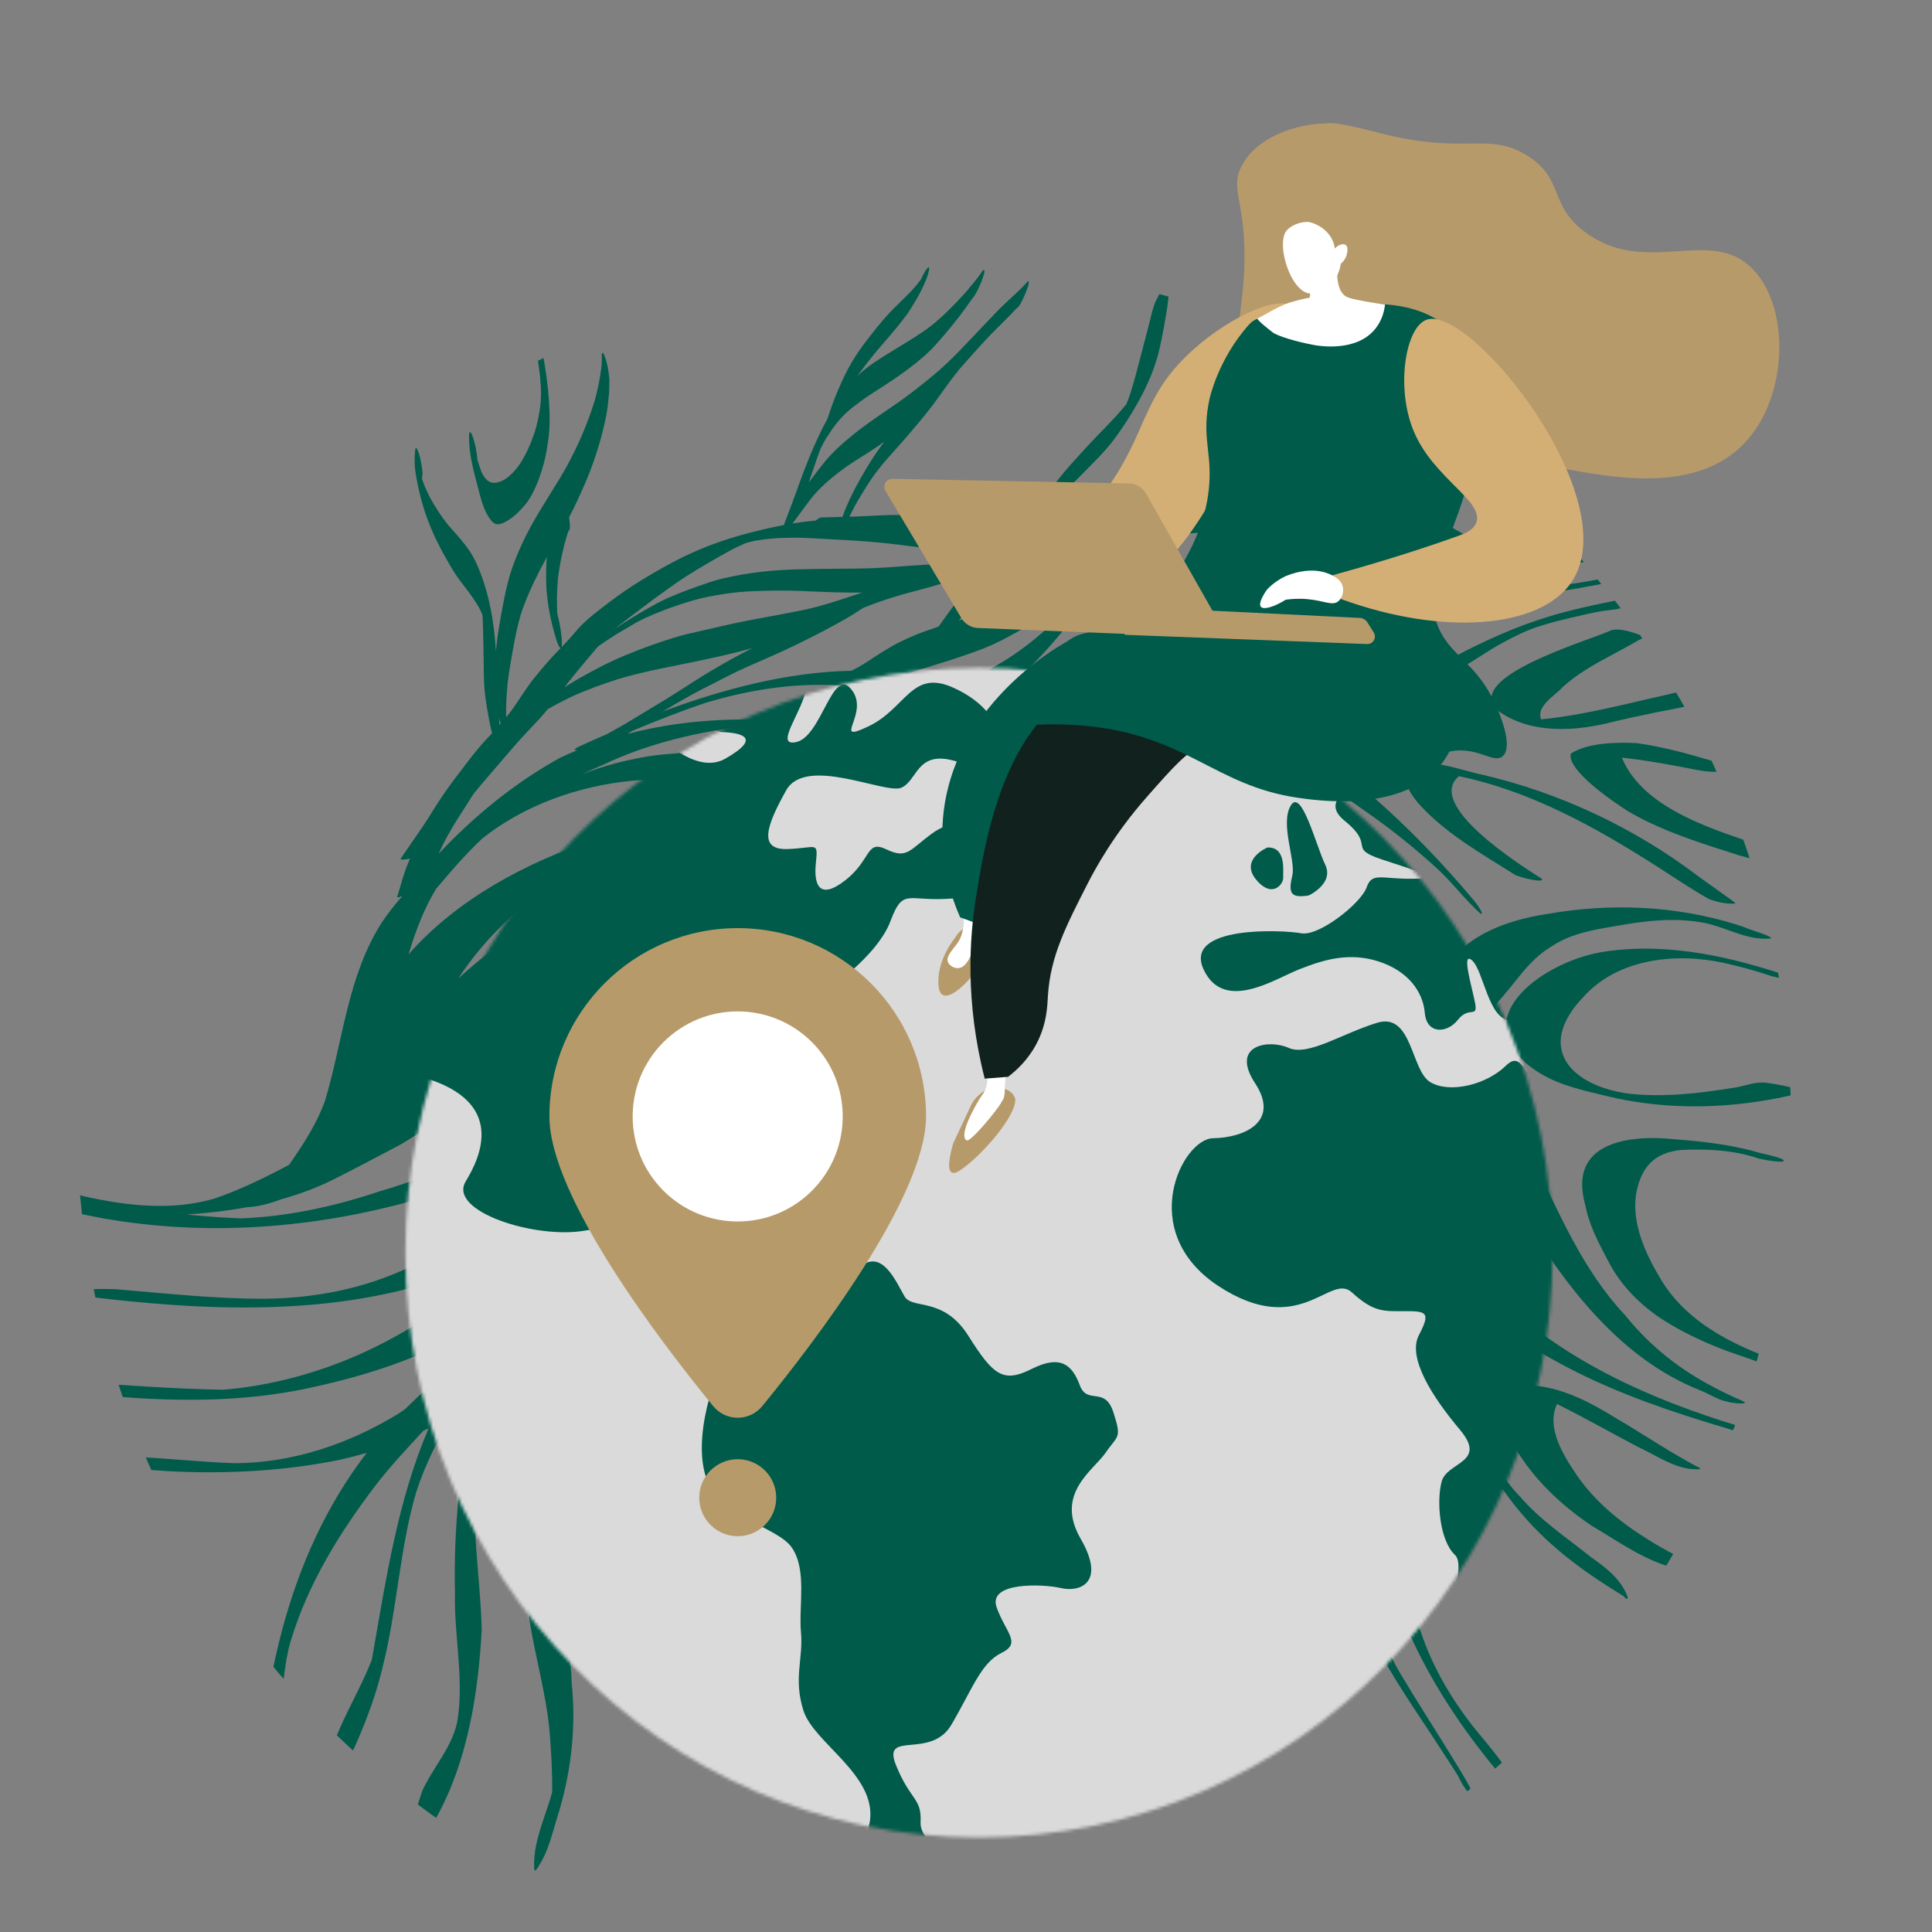 <?xml version="1.0" encoding="UTF-8"?>
<svg xmlns="http://www.w3.org/2000/svg" width="600" height="600" viewBox="0 0 600 600" fill="none">
  <rect x="0" y="0" width="600" height="600" fill="#808080" stroke="none"/>
  <mask id="mask0_807_369" style="mask-type:alpha" maskUnits="userSpaceOnUse" x="0" y="0" width="600" height="600">
    <rect width="600" height="600" fill="#D9D9D9"></rect>
  </mask>
  <g mask="url(#mask0_807_369)">
    <path d="M556.081 340.186C552.948 340.896 549.786 341.501 546.647 341.986C531.038 344.418 514.903 344.174 499.534 340.525C492.167 338.724 484.511 337.202 478.009 333.154C453.317 317.524 478.214 299.103 497.035 295.741C511.995 293.209 527.289 295.186 541.959 299.059C545.409 299.983 548.821 300.973 552.177 302.065C552.272 302.603 552.367 303.141 552.461 303.679C551.081 303.389 549.872 303.107 549.604 302.956C547.08 302.112 544.671 301.376 542.258 300.726C539.997 300.118 537.699 299.577 535.316 299.032C520.427 295.784 502.486 297.656 491.794 309.55C476.629 325.325 487.726 337.288 506.133 339.69C516.804 340.789 527.673 339.574 538.118 337.858C540.905 337.527 543.61 336.401 546.408 336.209C547.185 336.16 547.924 336.179 548.693 336.302C549.719 336.437 553.276 336.936 555.961 337.65C556.058 338.498 556.07 339.342 556.081 340.186Z" fill="#005B4A"></path>
    <path d="M545.542 422.791C543.528 422.057 541.549 421.342 539.531 420.694C538.532 420.354 537.552 419.979 536.552 419.639C529.432 417.006 522.478 413.763 516.066 409.633C509.059 404.992 503.085 398.904 499.299 391.355C496.458 385.969 493.551 380.545 492.395 374.517C486.606 354.514 506.05 352.164 520.994 353.9C528.867 354.486 536.586 355.425 544.255 357.396C545 357.638 545.765 357.847 546.496 358.037C548.828 358.597 551.215 359.056 553.411 359.937C556.018 361.577 548.741 360.4 546.41 359.84C546.051 359.771 545.831 359.692 545.764 359.654C538.106 357.116 529.895 356.738 521.906 357.145C513.41 358.061 509.55 362.814 508.076 370.936C506.772 380.167 511.015 389.338 515.637 397.048C520.777 405.798 528.629 411.839 537.429 416.428C540.268 417.89 543.216 419.237 546.172 420.412C545.997 421.195 545.769 421.993 545.542 422.791Z" fill="#005B4A"></path>
    <path d="M538.862 442.538C535.842 441.635 532.825 440.647 529.794 439.605C503.44 430.625 478.057 417.56 459.385 396.627C450.017 385.591 417.642 343.516 439.832 334.155C455.7 343.904 463.468 362.109 472.765 377.513C486.409 399.547 503.02 421.793 527.831 431.714C529.252 432.247 530.611 432.967 531.99 433.653C533.436 434.377 534.919 435.033 536.523 435.317C537.165 435.589 540.038 435.969 541.301 435.84C541.906 435.783 542.139 435.605 541.502 435.247C541.267 435.116 540.98 434.998 540.525 434.787C537.86 433.643 535.319 432.437 532.834 431.129C521.899 425.473 512.752 418.441 504.611 408.359C491.265 394.119 483.803 375.997 475.564 358.63C464.941 336.793 450.088 329.555 426.326 328.995C417.446 328.945 413.524 334.987 413.591 343.269C414.169 357.788 432.606 380.001 442.176 391.151C453.46 403.88 467.429 414.105 482.308 422.24C497.025 430.505 512.94 436.401 529.054 441.394C530.258 441.762 531.496 442.149 532.701 442.517C534.502 442.999 536.314 443.62 538.164 444.174C538.447 443.671 538.662 443.131 538.862 442.538ZM533.119 434.155C533.086 434.136 533.086 434.136 533.052 434.117C533.019 434.098 533.019 434.098 532.985 434.08C532.97 434.027 532.956 433.975 532.922 433.956C533.023 434.013 533.071 434.084 533.119 434.155Z" fill="#005B4A"></path>
    <path d="M519.624 482.607C518.894 483.829 518.217 485.035 517.453 486.238C514.47 485.268 511.522 483.921 508.669 482.407C503.651 479.721 498.814 476.476 494.11 473.702C482.089 465.584 471.461 454.59 466.302 440.848C465.073 437.777 464.812 434.236 466.875 431.427C469.13 428.902 473.102 430.075 476.037 430.268C485.399 431.029 493.692 435.421 501.568 440.241C509.036 444.611 516.307 449.488 523.85 453.724C524.923 454.327 525.962 454.91 527.054 455.479C527.498 455.552 528.772 456.268 527.341 456.302C525.806 456.366 524.302 456.138 522.855 455.811C517.886 454.607 513.404 451.517 508.772 449.401C500.359 444.985 492.083 440.249 483.558 436.034C480.033 443.489 485.674 452.212 489.821 458.332C495.443 466.382 503.044 472.635 511.367 477.838C514.089 479.587 516.838 481.131 519.624 482.607Z" fill="#005B4A"></path>
    <path d="M471.255 464.001C471.172 463.909 471.088 463.817 471.005 463.725C471.172 463.909 471.304 464.073 471.471 464.257C471.471 464.257 471.471 464.257 471.505 464.276C471.422 464.185 471.339 464.093 471.255 464.001Z" fill="#005B4A"></path>
    <path d="M504.21 495.686C503.19 495.068 502.203 494.47 501.235 493.838C473.99 476.863 462.725 460.882 450.096 430.601C441.922 429.846 439.044 442.822 437.288 448.934C432.569 468.723 435.311 490.145 442.03 509.04C446.155 520.305 452.632 530.6 460.389 539.717C460.437 539.788 460.504 539.826 460.552 539.897C462.517 542.367 464.586 544.807 466.441 547.392C465.74 548.012 465.039 548.633 464.338 549.253C462.303 546.831 460.357 544.328 458.43 541.791C440.347 517.926 427.235 489.842 425.862 459.622C425.154 449.261 426.59 438.694 429.935 428.89C431.237 425.786 432.458 422.592 434.296 419.789C437.533 415.831 442.211 414.49 445.603 419.129C458.025 432.188 459.347 451.27 471.515 464.231C471.563 464.303 471.63 464.34 471.679 464.412C471.712 464.43 471.727 464.483 471.76 464.501L471.794 464.52C471.794 464.52 471.794 464.52 471.827 464.539C471.861 464.558 471.827 464.539 471.861 464.558L471.895 464.577C471.928 464.596 471.909 464.629 471.909 464.629C471.943 464.648 471.991 464.719 472.024 464.738C471.991 464.719 471.991 464.719 471.976 464.667C478.265 472.078 486.475 477.482 494.018 483.525C497.264 485.833 500.591 488.231 502.986 491.427C503.891 492.641 504.688 493.97 505.272 495.444C505.859 496.832 505.149 496.918 504.21 495.686Z" fill="#005B4A"></path>
    <path d="M454.822 552.064C453.865 550.469 452.928 548.841 451.919 547.26C446.303 538.023 440.402 528.978 434.857 519.692C427.653 507.314 423.185 493.519 420.78 479.428C413.869 441.557 424.316 401.047 408.6 364.8C403.496 353.866 394.687 337.986 383.226 329.654C383.846 329.65 384.466 329.645 385.105 329.607C400.496 327.406 413.152 317.276 427.549 312.135C433.302 310.605 439.39 309.659 445.37 310.24C451.004 311.2 459.162 314.106 464.5 311.902C470.24 306 474.379 298.316 481.676 294.038C487.549 290.018 494.703 288.745 501.59 287.631C510.776 285.957 520.143 284.825 529.404 286.631C532.967 287.353 536.493 288.849 540.035 290C543.272 291.069 546.525 291.793 549.932 291.458C550.876 290.798 542.771 288.583 541.684 287.928C540.904 287.667 540.159 287.425 539.379 287.163C520.369 281.204 500.009 280.395 480.478 283.843C467.078 285.796 448.396 292.366 447.523 308.055C433.357 305.169 418.112 304.675 404.425 309.73C402.114 308.035 399.585 306.571 396.874 305.665C385.478 302.087 373.14 304.504 362.052 308.152C359.55 308.996 357.14 310.067 354.697 311.12C350.418 310.965 346.122 310.448 341.966 309.525C341.572 309.128 340.914 308.494 340.751 309.019C340.781 309.124 340.795 309.176 340.825 309.281C339.922 309.083 339.004 308.832 338.087 308.581C334.66 307.538 331.251 306.462 327.809 305.366C326.519 304.994 325.233 304.537 323.965 304.045C335.584 303.693 347.257 302.225 358.285 298.763C359.63 299.43 360.96 300.045 362.291 300.66C366.072 302.563 369.952 304.213 374.232 303.266C374.704 303.134 379.422 302.742 378.051 301.884C373.072 299.837 369.254 295.092 364.46 292.4C358.274 287.868 351.238 284.534 343.702 283.035C339.72 282.43 335.741 282.135 331.734 282.045C324.382 280.297 316.93 278.096 309.653 276.214C301.766 273.768 293.735 271.815 285.608 270.425C284.022 267.595 261.557 260.798 259.293 260.276C235.115 254.722 208.839 252.75 184.964 260.636C163.339 267.889 141.984 279.218 126.873 296.389C129.023 289.264 131.593 282.331 135.46 275.995C140.04 270.587 144.673 265.165 149.862 260.321C162.941 249.988 179.664 244.081 196.076 242.497C214.808 240.629 233.158 245.644 251.438 248.9C271.35 252.94 293.363 249.784 310.112 237.941C310.254 237.844 310.382 237.696 310.472 237.614C315.852 237.77 321.216 237.564 326.589 236.79C327.704 235.432 320.165 236.136 318.351 235.911C306.629 235.191 295.054 233.188 283.621 230.382C254.858 223.179 223.648 220.332 194.864 227.93C195.396 227.611 195.894 227.274 196.425 226.955C203.979 223.791 211.629 220.769 219.378 218.199C231.987 214.435 245.332 212.187 258.575 212.79C262.406 212.958 266.224 213.383 269.997 214.046C270.56 214.142 271.071 214.253 271.635 214.349C279.155 216.192 286.18 219.387 293.148 222.683C293.129 222.717 293.129 222.717 293.11 222.75C293.087 222.87 292.826 223.649 293.095 223.799C293.162 223.837 293.214 223.822 293.319 223.793C293.652 223.671 294.037 223.535 294.37 223.413C294.422 223.399 294.493 223.35 294.545 223.336C298.384 225.139 302.203 226.975 306.102 228.591C310.001 230.208 313.96 231.638 318.093 232.68C333.159 237.262 349.22 236.538 364.706 234.875C372.856 233.633 381.319 233.404 389.217 230.962C401.991 237.033 414.082 244.793 425.465 252.949C432.709 258.031 439.618 263.63 446.149 269.59C451.032 274.008 454.955 279.429 459.824 283.794C461.085 284.062 458.632 280.656 457.424 279.273C447.882 267.918 437.6 257.251 426.434 247.453C413.605 236.061 400.084 225.117 384.703 217.405C382.199 216.132 379.714 214.824 377.211 213.55C378.71 213.864 380.21 214.177 381.71 214.49C385.684 215.267 389.672 216.096 393.627 216.906C397.581 217.716 401.507 218.422 405.493 218.941C407.392 219.17 409.277 219.347 411.185 219.404C413.403 219.46 415.611 219.377 417.822 219.208C420.034 219.039 422.291 218.631 424.481 218.186C427.262 217.632 429.965 216.902 432.654 216.119C433.334 215.928 433.962 215.752 434.576 215.523C434.68 215.494 434.785 215.464 434.89 215.435C435.047 215.391 435.204 215.347 435.38 215.269L435.484 215.24C435.537 215.225 435.589 215.21 435.608 215.177C438.828 214.076 442 212.903 445.128 211.574C449.558 209.653 453.843 207.519 457.944 204.928C460.393 203.394 462.846 201.774 465.377 200.33C466.844 199.523 468.312 198.716 469.794 197.961C470.711 197.506 471.628 197.051 472.578 196.615C473.054 196.397 473.529 196.179 473.985 195.994C474.161 195.917 474.337 195.839 474.513 195.762C474.898 195.625 475.25 195.47 475.635 195.334C476.073 195.183 476.51 195.032 476.967 194.847C477.614 194.637 478.313 194.413 478.96 194.203C479.797 193.968 480.654 193.7 481.491 193.465C481.596 193.435 481.701 193.406 481.753 193.391C481.805 193.376 481.91 193.347 482.067 193.303C482.329 193.23 482.643 193.141 482.957 193.053C485.694 192.342 489.245 191.515 492.777 190.721C492.935 190.677 493.125 190.652 493.282 190.608C494.796 190.268 496.325 189.98 497.834 189.726C499.03 189.559 500.188 189.46 501.35 189.275C502.008 189.204 502.651 189.08 503.298 188.87C502.715 188.102 502.132 187.334 501.549 186.566C499.24 186.988 496.959 187.515 494.664 187.989C493.517 188.227 492.351 188.498 491.237 188.754C488.033 189.511 484.844 190.322 481.665 191.27C476.146 192.932 470.749 194.926 465.473 197.254C460.919 199.237 456.425 201.43 452.026 203.765C448.265 205.753 444.536 207.759 440.741 209.727C440.617 209.79 440.441 209.868 440.318 209.931C439.066 210.197 437.78 210.445 436.513 210.66C435.232 210.822 433.969 210.95 432.725 211.045C430.551 211.147 428.377 211.249 426.197 211.126C423.74 211.025 421.306 210.805 418.877 210.498C416.738 210.223 414.585 209.896 412.469 209.501C410.268 209.102 408.071 208.618 405.854 208.167C403.911 207.781 401.971 207.308 400.027 206.922C398.05 206.517 396.068 206.198 394.034 205.893C389.833 205.209 385.65 204.491 381.417 204.098C377.184 203.704 372.976 203.502 368.731 203.366C366.565 203.296 364.433 203.245 362.249 203.208C359.979 203.168 357.752 203.284 355.507 203.434C351.709 203.682 347.91 203.929 344.184 204.438C335.577 204.453 326.931 206.343 318.677 208.32C319.846 207.258 320.949 206.158 322.018 205.039C324.919 201.995 327.723 198.808 330.392 195.546C333.487 191.685 336.264 187.602 338.741 183.35C339.546 181.995 340.284 180.602 341.022 179.209C341.362 179.311 341.72 179.38 342.093 179.501C343.044 179.771 343.976 180.074 344.893 180.325C346.844 180.935 348.836 181.392 350.832 181.764C358.291 183.087 365.916 183.093 373.396 182.18C376.67 181.77 380.202 180.976 383.672 180.059C387.665 178.995 391.603 177.636 395.478 176.153C397.618 175.327 399.724 174.482 401.801 173.532C403.597 172.689 405.36 171.827 407.156 170.985C407.485 170.949 407.893 170.693 408.069 170.616C408.069 170.616 408.121 170.601 408.14 170.567C408.26 170.59 408.36 170.647 408.479 170.67C410.937 171.477 413.39 172.369 415.843 173.262C419.683 174.669 423.49 176.057 427.409 177.244C431.209 178.409 435.089 179.353 438.93 180.364C443.045 181.44 447.144 182.464 451.35 183.062C455.761 183.688 460.243 184.265 464.713 184.395C469.182 184.524 473.683 184.362 478.187 184.115C480.88 183.952 483.63 183.688 486.317 183.302C486.403 183.306 486.507 183.276 486.593 183.28C488.761 182.955 490.913 182.576 493.051 182.146C493.189 182.135 493.589 182.051 493.937 181.982C494.456 181.921 494.942 181.841 495.447 181.728C496.071 181.637 496.68 181.495 497.289 181.352C496.933 180.887 496.524 180.437 496.168 179.973C495.491 180.078 494.849 180.202 494.206 180.326C494.015 180.351 493.858 180.395 493.668 180.42C492.487 180.639 491.324 180.824 490.162 181.008C489.59 181.084 489 181.193 488.428 181.269C488.099 181.305 487.804 181.36 487.475 181.395C486.956 181.456 486.456 181.484 485.936 181.545C485.66 181.566 485.402 181.554 485.126 181.575C484.539 181.598 483.953 181.621 483.367 181.645C481.059 181.671 478.77 181.664 476.466 181.605C473.58 181.483 470.717 181.242 467.843 180.862C465.174 180.51 462.548 180.005 459.944 179.38C456.15 178.44 452.422 177.228 448.655 176.082C444.87 174.971 441.076 174.03 437.347 172.818C433.977 171.675 430.644 170.464 427.292 169.287C423.873 168.073 420.458 166.772 416.945 165.725C416.266 165.52 415.535 165.33 414.838 165.159C414.823 165.106 414.756 165.069 414.722 165.05C414.636 165.046 414.551 165.042 414.498 165.056C411.402 164.288 408.279 163.724 405.171 163.213C402.693 162.835 400.196 162.491 397.695 162.233C397.856 162.103 398.036 161.94 398.198 161.81C401.027 161.326 403.874 160.81 406.649 160.031C411.446 158.713 416.081 156.82 420.223 154.076C421.931 152.919 423.554 151.758 425.117 150.388C426.463 149.248 427.611 147.909 428.957 146.769C429.654 146.235 430.399 145.772 431.178 145.327C433.259 144.292 435.373 143.275 437.532 142.415C438.216 142.138 438.935 141.88 439.634 141.656C439.739 141.626 439.862 141.563 440 141.553C440.105 141.523 440.157 141.509 440.262 141.479C440.314 141.465 440.419 141.435 440.471 141.421C440.714 141.381 440.976 141.307 441.219 141.267C441.376 141.223 441.514 141.213 441.652 141.202C441.895 141.162 442.191 141.108 442.434 141.068C443.005 140.992 443.543 140.897 444.082 140.803C444.653 140.727 445.258 140.67 445.83 140.595C446.245 140.563 446.659 140.531 447.074 140.5C447.66 140.476 448.266 140.419 448.852 140.396C449.129 140.375 449.438 140.373 449.696 140.385C449.696 140.385 449.696 140.385 449.73 140.404C450.073 140.42 450.469 140.422 450.831 140.405C451.332 140.378 451.799 140.331 452.266 140.285C453.114 140.188 453.981 140.058 454.833 139.875C455.024 139.85 455.233 139.791 455.424 139.766C454.81 139.289 454.196 138.812 453.548 138.316C449.634 138.454 445.722 138.903 441.84 139.456C441.111 139.575 440.349 139.676 439.62 139.796C437.538 140.126 435.486 140.561 433.449 141.048C430.593 141.736 427.829 142.653 425.08 143.622C422.892 144.377 420.685 145.166 418.508 146.059C416.383 146.938 414.273 147.869 412.322 149.066C410.599 150.17 409.17 151.616 407.741 153.062C406.69 154.147 405.572 155.194 404.407 156.171C403.477 156.883 402.448 157.54 401.422 158.11C401.482 157.923 401.491 157.752 401.315 157.829C401.229 157.825 401.158 157.873 401.053 157.903C399.644 158.213 398.113 158.191 396.649 158.207C394.651 158.231 392.668 158.307 390.693 158.212C388.889 158.125 387.034 158.053 385.226 158.052C381.369 158.09 377.53 158.094 373.668 158.218C371.823 158.284 369.959 158.384 368.072 158.602C366.186 158.821 364.332 159.059 362.464 159.244C360.753 159.386 359.042 159.527 357.331 159.668C356.502 159.732 355.688 159.847 354.877 159.877C354.033 159.888 353.189 159.899 352.36 159.962C351.893 160.009 351.376 160.379 350.986 160.602C350.578 160.857 350.204 161.132 349.81 161.44C351.604 157.774 353.364 154.09 354.871 150.307C355.578 148.5 356.232 146.707 356.852 144.895C357.375 143.337 357.796 141.722 358.285 140.145C358.304 140.112 358.323 140.078 358.308 140.026C358.505 139.519 359.052 138.151 358.514 138.246C358.166 138.315 357.779 138.847 357.614 139.063C357.122 139.624 356.698 140.224 356.307 140.841C355.34 142.327 354.441 143.85 353.762 145.452C353.686 145.586 353.302 146.428 353.225 146.958C351.759 150.588 350.261 154.199 348.643 157.787C348.066 159.05 347.489 160.313 346.859 161.59C346.516 162.279 346.155 163.002 345.812 163.691C343.627 166.168 341.577 168.719 339.393 171.196C338.102 172.631 336.743 174.028 335.337 175.355C333.144 177.297 330.787 179.06 328.286 180.609C323.452 183.405 318.17 185.508 312.997 187.496C309.245 188.916 305.463 190.231 301.653 191.442C300.359 191.861 299.031 192.262 297.685 192.696C298.972 191.347 300.259 189.998 301.627 188.738C304.091 186.551 306.65 184.506 309.359 182.588C311.996 180.719 314.749 178.958 317.516 177.25C321.451 174.875 325.487 172.557 329.293 170.021C332.742 167.726 336.167 165.24 339.063 162.282C342.484 158.781 345.742 155.1 348.568 151.088C352.277 145.897 355.443 140.18 357.878 134.274C358.815 131.978 359.598 129.641 360.128 127.205C360.322 126.388 360.468 125.5 360.595 124.646C360.676 124.03 360.724 123.396 360.805 122.78C360.851 122.541 360.999 121.963 360.633 122.066C360.423 122.125 360.206 122.355 360.097 122.471C359.681 122.898 359.294 123.43 358.925 123.929C358.223 124.945 357.553 125.979 357.003 127.037C356.326 128.244 355.768 129.473 355.276 130.741C354.865 131.788 354.606 132.877 354.314 133.947C353.854 135.629 353.395 137.311 352.85 138.988C352.611 139.648 352.392 140.274 352.139 140.882C351.965 141.269 351.811 141.623 351.637 142.011C351.501 142.331 351.351 142.599 351.215 142.92C351.158 143.02 351.102 143.121 351.027 143.255L351.008 143.288C350.951 143.389 350.895 143.489 350.839 143.59C350.801 143.657 350.763 143.724 350.673 143.806C350.546 143.954 350.452 144.122 350.324 144.271C349.993 144.702 349.682 145.1 349.351 145.532C348.585 146.424 347.819 147.317 347.054 148.209C345.909 149.462 344.697 150.678 343.452 151.874C340.738 154.273 337.797 156.369 334.76 158.322C332.491 159.693 330.14 160.974 327.789 162.255C325.88 163.299 324.038 164.38 322.196 165.462C321.643 165.504 321.123 165.565 320.604 165.626C320.736 165.392 320.868 165.157 321.014 164.975C321.221 164.606 321.462 164.256 321.669 163.888C321.834 163.672 321.966 163.437 322.131 163.221C322.48 162.756 322.815 162.239 323.164 161.774C323.901 160.777 324.671 159.798 325.441 158.82C326.849 157.098 328.29 155.395 329.765 153.71C333.507 149.639 337.613 145.861 341.388 141.809C343.128 139.965 344.821 138.051 346.332 135.989C349.022 132.298 351.478 128.475 353.684 124.468C356.455 119.455 358.76 114.093 360.063 108.476C360.603 106.179 361.039 103.911 361.46 101.59C361.698 100.225 361.935 98.859 362.192 97.46C362.461 95.804 362.677 94.162 362.86 92.501C362.883 92.382 362.872 92.244 362.895 92.124C361.944 91.855 361.027 91.604 360.076 91.335C359.963 91.536 359.85 91.737 359.737 91.938C359.21 92.876 358.698 93.867 358.391 94.885C358.148 95.63 357.925 96.343 357.735 97.073C357.443 98.144 357.184 99.233 356.925 100.322C356.628 101.478 356.351 102.6 356.054 103.757C355.47 105.897 354.919 108.056 354.367 110.215C353.33 114.262 352.278 118.256 351.02 122.222C350.74 123.035 350.46 123.848 350.147 124.642C350.03 124.928 349.913 125.215 349.795 125.502C349.687 125.618 349.593 125.785 349.484 125.9C348.553 127.009 347.64 128.083 346.695 129.139C344.897 131.084 343.085 132.976 341.239 134.849C338.324 137.841 335.525 140.942 332.725 144.042C329.633 147.508 326.789 151.157 324.128 154.953C322.85 156.836 321.658 158.724 320.447 160.645C319.651 160.727 318.893 160.742 318.116 160.79C316.581 160.854 315.05 160.832 313.515 160.896C311.827 160.918 310.169 161.044 308.499 161.033C306.916 161.025 305.333 161.018 303.735 160.958C299.866 160.858 295.965 160.738 292.067 160.533C290.04 160.453 288.035 160.253 285.993 160.12C283.932 160.021 281.905 159.94 279.84 159.927C275.59 159.877 271.377 160.156 267.115 160.364C265.995 160.396 264.908 160.447 263.787 160.479C264.149 159.756 264.53 159 264.891 158.277C265.004 158.076 265.102 157.823 265.215 157.622C265.629 156.884 266.044 156.147 266.458 155.41C267.338 153.92 268.271 152.416 269.185 150.946C269.911 149.81 270.689 148.66 271.448 147.544C272.737 145.799 274.074 144.125 275.53 142.474C277.587 140.146 279.658 137.871 281.663 135.558C284.324 132.468 286.952 129.358 289.413 126.155C291.948 122.818 294.234 119.297 296.871 116.016C296.871 116.016 296.871 116.016 296.889 115.982C297.141 115.771 297.362 115.454 297.546 115.205C297.584 115.138 297.64 115.038 297.678 114.97C298.132 114.476 298.553 113.963 299.026 113.435C301.829 110.248 304.667 107.08 307.586 104.003C309.034 102.523 310.497 101.096 311.945 99.617C312.65 98.911 313.355 98.205 314.06 97.499C314.657 96.908 315.171 96.227 315.835 95.674C315.854 95.641 315.887 95.659 315.906 95.626C316.494 95.207 316.893 94.417 317.199 93.795C317.368 93.493 317.538 93.192 317.655 92.905C318.092 92.048 318.462 91.154 318.779 90.274C319.093 89.48 319.5 88.519 319.508 87.641C319.522 86.988 319.087 87.449 318.85 87.713C318.742 87.828 318.666 87.962 318.558 88.077C317.867 88.836 317.162 89.542 316.404 90.263C315.609 91.05 314.799 91.786 313.97 92.555C313.34 93.127 312.763 93.684 312.133 94.256C310.727 95.583 309.387 96.947 308.063 98.363C305.309 101.225 302.608 104.072 299.887 106.953C297.257 109.752 294.545 112.462 291.651 115.024C288.903 117.405 286.04 119.676 283.162 121.896C277.264 126.43 270.816 130.216 265.048 134.912C261.896 137.462 258.841 140.155 256.265 143.249C255.06 144.689 253.955 146.184 252.817 147.661C252.284 148.376 251.698 149.105 251.165 149.819C252.099 147.214 252.947 144.604 253.847 141.98C254.067 141.353 254.338 140.712 254.558 140.086C254.637 139.866 254.735 139.613 254.815 139.393C254.834 139.359 254.871 139.292 254.909 139.225C255.003 139.058 255.045 138.905 255.139 138.737C255.327 138.402 255.482 138.048 255.67 137.713C255.839 137.411 256.028 137.076 256.197 136.775C256.385 136.439 256.592 136.071 256.814 135.754C257.408 134.854 258.002 133.953 258.596 133.052C259.351 132.021 260.121 131.043 260.977 130.069C262.14 128.782 263.419 127.605 264.78 126.517C266.316 125.352 267.871 124.153 269.489 123.078C271.178 121.955 272.849 120.865 274.552 119.794C277.946 117.6 281.223 115.296 284.39 112.798C286.002 111.499 287.546 110.162 289.028 108.702C290.585 107.107 292.06 105.423 293.501 103.72C294.891 102.031 296.294 100.395 297.617 98.669C299.029 96.861 300.34 94.996 301.652 93.132L302.148 92.484C302.366 92.254 302.568 91.971 302.719 91.703C302.794 91.569 302.851 91.468 302.907 91.368C303.317 90.716 303.641 90.061 303.951 89.353C304.542 88.142 305.048 86.927 305.42 85.637C305.481 85.451 306.063 83.706 305.454 83.849C305.192 83.922 304.872 84.492 304.726 84.674C304.579 84.857 304.467 85.058 304.354 85.259C304.297 85.359 304.26 85.426 304.17 85.508C302.918 87.186 301.586 88.774 300.253 90.362C299.889 90.775 299.544 91.154 299.18 91.567C295.963 95.095 292.617 98.462 288.896 101.398C285.415 103.984 281.693 106.214 278.005 108.463C274.635 110.538 271.145 112.59 268.079 115.145C267.416 115.698 266.767 116.304 266.171 116.894C267.478 115.116 268.786 113.337 270.141 111.63C272.801 108.23 275.776 105.051 278.502 101.689C279.967 99.866 281.465 98.062 282.713 96.074C283.665 94.537 284.598 93.033 285.449 91.439C286.451 89.577 287.352 87.658 288.033 85.66C288.233 85.067 288.434 84.474 288.515 83.859C288.538 83.739 288.686 83.161 288.433 83.063C288.213 82.984 287.864 83.449 287.807 83.549C287.405 84.029 287.104 84.565 286.837 85.12C286.554 85.623 286.306 86.145 286.057 86.666C286.038 86.7 286 86.767 285.981 86.8C285.373 87.649 284.697 88.459 284.021 89.27C283.312 90.062 282.588 90.802 281.845 91.575C280.434 92.987 279.009 94.347 277.599 95.759C275.213 98.123 273.073 100.756 270.966 103.408C267.834 107.336 264.884 111.411 262.654 115.933C261.414 118.455 260.274 121.034 259.236 123.668C258.745 124.936 258.287 126.222 257.829 127.508C257.531 128.354 257.251 129.166 256.985 130.031C255.231 133.234 253.677 136.55 252.225 139.922C250.439 144.122 248.86 148.348 247.328 152.646C246.216 155.725 245.071 158.785 243.892 161.826C243.752 162.233 243.579 162.62 243.472 163.045C240.658 163.581 237.84 164.202 235.069 164.895C231.638 165.745 228.254 166.666 224.896 167.778C219.506 169.601 214.253 171.809 209.238 174.459C205.742 176.287 202.342 178.257 198.972 180.332C195.478 182.47 192.148 184.788 188.914 187.248C185.894 189.564 182.859 191.827 180.162 194.589C179.093 195.708 178.12 196.969 177.084 198.106C176.195 199.062 175.339 200.036 174.416 200.973C174.481 200.7 174.497 200.357 174.487 200.219C174.586 198.864 174.361 197.459 174.184 196.125C173.927 194.305 173.584 192.482 173.084 190.702C173.082 190.392 173.046 190.064 173.025 189.787C172.967 188.476 172.962 187.151 172.956 185.825C172.984 183.813 173.098 181.805 173.264 179.782C173.807 175.281 174.745 170.783 176.038 166.439C176.201 165.913 176.376 165.13 176.763 164.598C176.977 164.453 176.979 164.058 176.972 163.834C177.008 163.457 176.957 163.076 176.959 162.68C176.906 161.989 176.834 161.331 176.729 160.655L176.804 160.521C177.768 158.726 178.65 156.841 179.514 154.989C181.278 151.219 182.942 147.392 184.3 143.482C185.7 139.419 186.947 135.314 187.836 131.14C188.293 129.148 188.631 127.133 188.849 125.096C188.955 123.965 189.094 122.853 189.167 121.703C189.212 120.759 189.224 119.796 189.217 118.866C189.358 118.064 189.072 116.139 189.047 115.949C188.88 114.753 188.68 113.539 188.342 112.335C188.18 111.759 188 111.217 187.786 110.656C187.742 110.499 187.425 109.571 187.096 109.607C186.853 109.647 186.895 110.2 186.872 110.319C186.871 110.715 186.869 111.111 186.901 111.525C186.895 112.007 186.855 112.47 186.849 112.952C186.822 113.157 186.829 113.381 186.821 113.553C186.382 117.318 185.666 121.104 184.597 124.736C184.355 125.481 184.112 126.227 183.87 126.973C181.365 134.339 178.114 141.463 174.092 148.153C170.052 154.877 165.59 161.409 162.287 168.547C160.578 172.217 159.057 175.947 157.99 179.889C156.931 183.659 156.264 187.516 155.564 191.355C154.909 194.955 154.34 198.559 154.01 202.209C153.72 197.858 153.272 193.551 152.41 189.276C151.651 185.367 150.596 181.512 149.156 177.794C148.281 175.583 147.32 173.368 146.037 171.413C144.016 168.338 141.492 165.687 139.077 162.92C137.045 160.412 135.317 157.678 133.747 154.901C133.132 153.718 132.536 152.502 132.026 151.289C131.842 150.833 131.657 150.377 131.472 149.92C131.336 149.535 131.199 149.15 131.096 148.783C131.063 148.765 131.082 148.731 131.067 148.679C131.086 148.645 131.071 148.593 131.071 148.593C131.079 148.421 131.088 148.249 131.096 148.078C131.096 148.078 131.096 148.078 131.115 148.044C131.148 148.063 131.216 146.999 131.216 146.999C131.21 146.775 131.185 146.585 131.178 146.361C131.146 145.946 131.081 145.513 131.016 145.079C130.82 143.779 130.572 142.493 130.219 141.237C130.072 140.714 129.891 140.171 129.64 139.677C129.562 139.501 129.451 139.307 129.302 139.179C128.982 139.043 128.995 139.491 128.949 139.73C128.739 141.596 128.686 143.418 128.872 145.286C128.95 146.167 129.08 147.034 129.23 147.867C129.604 150.106 130.084 152.315 130.649 154.528C131.783 158.868 133.351 163.143 135.29 167.229C136.322 169.396 137.425 171.514 138.633 173.604C139.711 175.532 140.842 177.445 142.081 179.243C143.242 180.865 144.46 182.387 145.641 183.975C146.773 185.493 147.834 187.059 148.786 188.74C149.149 189.428 149.493 190.151 149.818 190.906C149.854 191.235 149.871 191.597 149.907 191.926C149.954 193.099 150.001 194.271 150.015 195.425C150.129 199.148 150.157 202.867 150.219 206.605C150.222 208.326 150.278 210.033 150.334 211.739C150.463 215.515 151.111 219.229 151.792 222.962C152.076 224.577 152.413 226.176 152.82 227.728C152.423 228.122 152.04 228.568 151.642 228.962C149.035 231.642 146.74 234.629 144.464 237.583C142.131 240.637 139.798 243.692 137.633 246.84C135.468 249.989 133.571 253.288 131.44 256.456C129.124 259.872 126.76 263.218 124.445 266.635C124.388 266.735 124.384 266.821 124.485 266.877C124.753 267.028 125.601 266.931 125.653 266.917C126.225 266.841 126.797 266.765 127.354 266.637C127.086 267.192 126.833 267.8 126.599 268.373C125.255 271.63 124.47 275.069 123.38 278.424C123.357 278.544 123.353 278.63 123.42 278.667C123.722 278.837 124.867 278.29 124.99 278.227C122.659 280.885 120.534 283.571 118.699 286.288C107.915 302.98 106.543 323.326 100.918 341.901C98.354 349.058 94.12 355.497 89.775 361.742C82.285 365.736 74.636 369.463 66.654 372.211C56.248 375.272 45.282 374.933 34.625 373.18C31.994 372.761 29.334 372.237 26.745 371.665C26.114 371.531 25.502 371.364 24.857 371.178C25.039 373.132 25.254 375.104 25.469 377.076C28.708 377.749 31.965 378.388 35.245 378.907C67.259 384.013 100.657 381.078 131.722 371.853C147.634 367.783 160.862 362.603 172.804 355.864C148.967 384.491 122.516 403.009 81.669 403.347C67.348 403.328 53.097 401.849 38.834 400.628C37.874 400.531 36.896 400.466 35.937 400.368C33.786 400.351 31.434 400.22 29.103 400.366C29.267 401.252 29.45 402.104 29.633 402.956C32.936 403.356 36.258 403.723 39.599 404.056C77.731 407.924 119.938 407.6 153.91 389.823C150.307 394.589 146.34 399.062 141.451 402.665C120.862 418.832 95.41 429.447 69.245 431.594C61.867 431.462 54.463 431.14 47.083 430.698C43.666 430.499 40.251 430.3 36.853 430.067C37.273 431.361 37.678 432.603 38.117 433.863C41.529 434.148 44.979 434.366 48.399 434.479C64.666 435.194 81.093 434.368 96.909 430.862C96.942 430.88 96.961 430.847 97.013 430.832C97.066 430.818 97.066 430.818 97.118 430.803C116.024 426.74 135.241 420.162 151.54 409.433C150.645 410.87 149.75 412.307 148.806 413.673C146.687 416.583 144.501 419.455 142.2 422.218C136.769 427.413 131.127 432.356 125.778 437.64C125.066 438.122 124.355 438.604 123.643 439.086C108.287 448.449 90.911 454.341 72.833 454.417C67.213 454.215 61.588 453.789 55.962 453.363C52.67 453.101 49.358 452.872 46.081 452.663C45.823 452.65 45.532 452.619 45.274 452.607C45.813 453.924 46.405 455.226 46.997 456.528C50.547 456.802 54.135 457.009 57.693 457.112C73.816 457.614 90.083 456.521 105.834 453.288C108.567 452.662 111.251 451.965 113.887 451.197C101.387 467.41 92.979 486.23 87.696 505.923C86.667 509.797 85.738 513.729 84.914 517.63C85.954 518.919 87.013 520.175 88.09 521.398C88.594 517.36 89.16 513.446 90.169 510.001C90.248 509.781 90.313 509.509 90.392 509.289C95.71 491.731 105.58 475.805 116.639 461.295C121.21 455.354 126.343 449.904 131.428 444.384C131.974 444.117 132.539 443.818 133.119 443.57C123.564 465.846 119.969 489.837 115.489 515.403C113.604 520.252 111.208 524.99 108.845 529.747C107.357 532.79 105.868 535.834 104.618 538.923C106.28 540.518 107.942 542.113 109.642 543.64C111.064 540.559 112.366 537.455 113.582 534.347C115.664 528.991 117.439 523.552 118.775 517.954C123.355 499.982 124.048 481.238 129.24 463.434C131.952 454.994 135.979 447.116 140.408 439.464C143.176 437.755 145.861 435.957 148.431 434.05C142.671 453.651 140.845 474.492 141.295 494.892C141.015 507.563 143.919 520.215 142.279 532.873C141.512 539.892 137.196 545.536 133.66 551.441C132.741 552.998 131.857 554.573 131.125 556.19C130.645 557.595 130.198 559.019 129.769 560.41C131.63 561.808 133.544 563.191 135.457 564.574C137.019 561.792 138.399 558.864 139.659 555.913C146.208 540.325 148.707 522.684 149.602 506.17C149.273 492.23 146.974 478.419 147.474 464.416C146.546 451.463 148.699 441.034 152.542 430.892C157.94 426.385 162.813 421.318 167.11 415.708C165.41 421.013 163.996 426.436 163.247 432.01C163.247 432.01 163.247 432.01 163.228 432.044C158.975 455.401 161.206 479.225 164.373 502.561C166.112 514.383 169.623 525.877 170.687 537.804C171.15 543.575 171.585 550.653 171.473 556.585C170.007 562.022 167.668 567.365 166.522 572.938C166.03 575.307 165.777 577.721 165.9 580.171C165.884 580.515 166.009 580.762 166.292 580.965C167.742 579.09 168.842 576.974 169.778 574.678C171.421 570.575 172.483 566.014 173.797 561.946C177.488 549.25 178.914 536.032 177.55 522.834C177.159 508.375 172.781 494.499 170.432 480.307C167.883 461.682 165.13 442.634 167.768 423.881C169.717 417.348 172.214 410.86 174.525 404.31C178.656 396.799 181.841 388.536 183.89 379.547C186.568 371.794 188.827 362.746 193.511 355.898C194.479 354.723 195.396 353.562 196.331 352.368C196.695 351.955 197.074 351.595 197.486 351.253C197.4 351.249 197.333 351.211 197.247 351.207C198.385 349.73 199.49 348.235 200.595 346.739C200.808 346.594 200.865 346.494 200.835 346.389C201.463 345.507 202.124 344.644 202.737 343.71C209.573 333.971 215.655 323.455 224.329 315.233C230.326 309.343 237.439 304.609 245.557 302.246C248.773 301.231 252.302 301.934 255.478 300.676C255.587 300.561 255.61 300.441 255.595 300.389C264.599 300.376 274.062 301.899 284.013 302.946C288.805 303.521 293.621 303.977 298.459 304.313C299.437 304.378 300.396 304.476 301.389 304.592L301.37 304.626C302.649 306.667 304.858 307.995 306.865 309.211C316.671 314.365 327.618 316.544 338.642 316.387C339.658 317.09 340.675 317.793 341.691 318.496C344.182 320.028 346.749 321.425 349.429 322.621C352.967 326.372 357.03 329.579 360.76 331.497C370.404 336.076 381.567 337.319 390.084 344.218C394.332 347.177 398.791 350.386 400.19 355.669C410.304 381.319 407.441 409.424 408.575 436.38C409.069 459.449 413.872 482.778 423.554 503.778C429.422 516.022 436.952 527.349 444.467 538.623C446.599 541.892 448.587 544.948 450.672 548.147C451.328 549.177 452.018 550.225 452.689 551.308C453.6 553.141 454.466 554.818 455.703 556.306C456.025 556.046 456.347 555.787 456.67 555.527C456.193 554.334 455.455 553.214 454.822 552.064ZM357.307 220.095C367.523 222.085 377.344 225.484 386.776 229.811C381.987 230.252 377.246 230.763 372.494 231.137C354.313 233.359 337.476 227.298 320.775 220.917C332.816 218.95 345.186 218.358 357.307 220.095ZM346.693 170.446C347.855 170.261 348.984 170.057 350.116 169.768C350.326 169.709 350.483 169.665 350.673 169.64C354.315 168.731 358.004 167.893 361.675 167.089L362.179 166.976C362.337 166.932 362.736 166.848 363.084 166.778C364.179 166.556 365.641 166.23 367.274 165.913C367.76 165.833 368.227 165.787 368.694 165.741C369.247 165.698 369.8 165.656 370.371 165.58C371.615 165.485 372.874 165.443 374.099 165.381C376.426 165.321 378.767 165.314 381.105 165.392C383.785 165.487 386.458 165.753 389.112 166.053C394.105 166.741 399.034 167.702 403.875 169.054C402.771 169.448 401.687 169.809 400.584 170.203C397.435 171.256 394.237 172.238 391 172.977C387.658 173.745 384.339 174.394 380.943 174.868C379.28 175.08 377.288 175.328 375.286 175.438C373.337 175.534 371.353 175.61 369.393 175.567C365.764 175.513 362.132 175.149 358.55 174.46C356.64 174.092 354.729 173.725 352.819 173.357C350.976 173.028 349.151 172.664 347.289 172.368C346.931 172.299 346.452 172.603 346.152 172.744C345.729 172.947 345.34 173.169 344.951 173.391C344.419 173.71 343.868 174.062 343.37 174.399C343.807 173.543 344.211 172.667 344.629 171.844C344.802 171.456 345.009 171.088 345.202 170.667C345.721 170.606 346.207 170.526 346.693 170.446ZM346.158 169.043C346.105 169.058 346.053 169.073 346.053 169.073L346.072 169.039C346.072 169.039 346.105 169.058 346.158 169.043ZM357.236 129.372C357.217 129.405 357.198 129.439 357.179 129.473C356.876 129.699 356.572 129.925 356.269 130.152C357.298 128.79 358.346 127.395 359.394 125.999C359.394 125.999 359.394 125.999 359.375 126.033C358.668 127.135 357.961 128.237 357.236 129.372ZM227.125 226.076C245.907 225.691 264.293 231.034 282.65 234.466C290.943 235.64 299.369 236.89 307.818 237.314C305.084 238.335 301.324 239.927 300.004 240.156C287.795 243.836 274.894 242.939 262.563 240.555C240.981 236.503 218.683 230.902 196.778 235.75C191.583 236.756 186.135 238.369 180.629 240.479C182.9 239.418 185.22 238.428 187.506 237.42C199.96 231.497 213.482 228.069 227.125 226.076ZM279.11 199.546C277.134 200.553 275.235 201.735 273.355 202.883C271.599 203.969 269.958 205.164 268.221 206.216C266.963 206.964 265.723 207.679 264.402 208.304C244.586 208.726 224.73 213.93 205.784 220.969C208.761 219.202 211.771 217.454 214.796 215.758C217.023 214.54 219.299 213.393 221.575 212.247C223.993 211.003 226.358 209.775 228.791 208.584C231.556 207.272 234.404 206.049 237.198 204.841C240.469 203.415 243.672 201.952 246.86 200.436C250.737 198.558 254.566 196.608 258.366 194.554C260.417 193.413 262.483 192.325 264.453 191.095C265.678 190.328 266.902 189.561 268.146 188.76C269.287 188.299 270.409 187.871 271.583 187.428C275.069 186.168 278.6 185.064 282.14 184.099C284.058 183.589 285.976 183.079 287.894 182.569C288.836 182.305 289.779 182.04 290.74 181.742C291.63 181.493 292.519 181.243 293.365 180.836C293.56 180.725 293.788 180.633 294.002 180.488C294.073 180.44 294.144 180.392 294.215 180.344C294.877 180.186 295.572 180.048 296.234 179.89C299.576 179.122 302.844 178.092 306.083 176.957C303.72 179.201 301.488 181.606 299.37 184.12C296.577 187.445 294.014 190.988 291.519 194.568C291.134 194.704 290.801 194.826 290.415 194.962C288.56 195.596 286.705 196.229 284.846 196.948C282.878 197.783 280.996 198.622 279.11 199.546ZM291.34 206.194C295.113 205.05 298.856 203.802 302.552 202.483C306.457 201.105 310.168 199.442 313.777 197.413C317.491 195.355 321.324 193.319 324.667 190.744C330.977 185.867 335.942 179.618 340.835 173.417C340.835 173.417 340.835 173.417 340.854 173.383C339.769 175.551 338.65 177.7 337.599 179.887C337.406 180.308 337.18 180.71 336.936 181.146C336.804 181.381 336.691 181.582 336.559 181.816C336.172 182.348 335.785 182.88 335.398 183.413C334.846 184.16 334.312 184.875 333.727 185.604C331.969 187.791 330.178 189.959 328.306 192.038C327.307 193.108 326.242 194.141 325.177 195.174C321.004 198.915 316.552 202.366 311.834 205.271C310.823 205.894 309.778 206.497 308.734 207.101C307.248 207.942 305.809 208.853 304.371 209.765C302.847 210.673 301.217 211.3 299.586 211.927C299.182 212.097 298.817 212.509 298.525 212.874C292.994 211.179 287.458 209.965 281.863 209.248C284.998 208.143 288.161 207.142 291.34 206.194ZM248.429 159.48C249.939 157.419 251.416 155.339 253.094 153.371C255.203 151.029 257.558 148.957 260.061 147.012C260.758 146.478 261.455 145.943 262.185 145.428C265.273 143.15 268.649 141.299 271.8 139.144C272.725 138.518 273.669 137.857 274.594 137.231C273.088 139.206 271.663 141.272 270.358 143.36C267.653 147.705 265.098 152.177 263.083 156.865C262.543 158.061 262.09 159.261 261.651 160.513C259.41 160.578 257.169 160.642 254.929 160.706C254.652 160.727 254.296 160.968 254.083 161.113C253.798 161.305 253.532 161.465 253.281 161.676C250.879 161.87 248.488 162.203 246.13 162.554C246.885 161.523 247.674 160.511 248.429 159.48ZM192.604 193.949C194.358 192.553 196.174 191.281 197.909 189.919C199.607 188.624 201.304 187.329 203.035 186.053C206.156 183.794 209.296 181.501 212.532 179.351C214.947 177.797 217.411 176.316 219.908 174.852C222.387 173.423 224.865 171.993 227.392 170.635C228.433 170.117 229.473 169.599 230.528 169.134C230.932 168.964 231.336 168.794 231.74 168.624C231.793 168.61 231.845 168.595 231.897 168.58C232.264 168.477 232.578 168.389 232.944 168.286C233.363 168.169 233.763 168.085 234.163 168.001C234.268 167.972 234.406 167.961 234.511 167.932C234.754 167.892 234.963 167.833 235.187 167.826C235.916 167.707 236.626 167.62 237.354 167.501C238.669 167.357 239.985 167.214 241.314 167.124C244.022 167.013 246.711 166.936 249.392 167.031C253.929 167.198 258.457 167.537 263.008 167.756C267.163 167.973 271.296 168.31 275.424 168.733C279.5 169.17 283.567 169.779 287.662 170.183C291.895 170.576 296.195 171.007 300.449 170.971C303.014 170.957 305.588 170.772 308.136 170.395C309.489 170.185 310.842 169.975 312.161 169.746C312.994 169.597 313.828 169.448 314.647 169.246C314.908 169.173 315.185 169.151 315.447 169.078C315.262 169.327 315.112 169.595 314.928 169.845C314.235 170.293 313.542 170.742 312.864 171.243C312.793 171.291 312.722 171.339 312.65 171.387C312.06 171.496 311.451 171.639 310.894 171.767C309.727 172.038 308.594 172.328 307.428 172.599C304.957 173.151 302.524 173.636 300.009 174.031C296.889 174.483 293.474 174.99 290.037 175.22C286.496 175.48 282.977 175.62 279.451 175.932C275.218 176.244 271.005 176.523 266.751 176.559C262.636 176.584 258.535 176.662 254.42 176.688C250.458 176.755 246.514 176.789 242.577 177.046C238.521 177.281 234.523 177.725 230.513 178.427C228.57 178.746 226.656 179.171 224.742 179.595C222.828 180.019 220.958 180.6 219.137 181.252C215.217 182.578 211.327 184.008 207.529 185.667C205.471 186.583 203.458 187.656 201.511 188.767C199.602 189.811 197.722 190.96 195.894 192.094C194.262 193.117 192.681 194.125 191.063 195.2C191.618 194.762 192.12 194.339 192.604 193.949ZM178.358 209.579C179.601 208.072 180.81 206.547 182.087 205.06C183.325 203.639 184.516 202.148 185.754 200.727C185.826 200.679 185.916 200.597 186.02 200.568C186.841 199.971 187.676 199.426 188.53 198.847C189.845 197.998 191.178 197.116 192.507 196.32C194.031 195.412 195.536 194.538 197.041 193.664C197.944 193.157 198.827 192.683 199.744 192.228C199.92 192.15 200.114 192.039 200.29 191.962C202.524 190.968 204.773 190.026 207.069 189.156C209.942 188.124 212.829 187.144 215.761 186.322C218.64 185.514 221.626 184.987 224.593 184.493C228.408 183.902 232.278 183.607 236.121 183.516C240.069 183.397 244.013 183.363 247.948 183.501C251.745 183.65 255.523 183.832 259.339 183.947C262.125 184.012 264.963 184.063 267.752 184.042C265.321 184.838 262.891 185.633 260.46 186.428C256.735 187.642 252.999 188.719 249.157 189.514C241.472 191.106 233.703 192.298 226.081 194.013C222.097 194.906 218.093 195.831 214.089 196.757C209.981 197.712 206.009 199.053 202.033 200.479L201.929 200.508C201.805 200.571 201.7 200.601 201.543 200.645C196.602 202.455 191.548 204.466 186.694 206.986C184.627 208.074 182.528 209.143 180.51 210.302C178.758 211.302 177.02 212.354 175.316 213.425C176.308 212.13 177.333 210.855 178.358 209.579ZM155.147 225.155C155.098 224.378 155.016 223.583 154.967 222.806C155.125 223.467 155.301 224.095 155.511 224.742C155.384 224.891 155.275 225.006 155.147 225.155ZM159.135 220.253C158.526 221.101 157.884 221.931 157.208 222.742C157.186 221.759 157.15 220.725 157.18 219.728C157.229 217.287 157.396 214.868 157.616 212.435C158.032 208.789 158.672 205.136 159.327 201.536C159.963 197.97 160.684 194.407 161.712 190.929C162.08 189.724 162.481 188.539 162.968 187.358C164.891 182.442 167.253 177.685 169.817 173.041C169.695 174.515 169.639 176.027 169.603 177.506C169.584 180.052 169.618 182.584 169.909 185.128C170.411 189.73 171.428 194.357 172.802 198.743C172.982 199.286 173.196 199.847 173.429 200.374C173.551 200.707 173.744 200.992 174.008 201.228C174.041 201.247 174.075 201.266 174.127 201.251C173.838 201.53 173.583 201.827 173.276 202.14C170.597 204.868 168.149 207.813 165.735 210.778C163.297 213.861 161.348 217.175 159.135 220.253ZM136.26 265.07C137.09 263.199 138.005 261.333 139.003 259.557C141.002 255.918 143.322 252.416 145.556 248.909C146.041 248.123 146.578 247.323 147.064 246.538C148.491 244.782 149.951 243.045 151.445 241.327C154.178 238.189 156.862 234.979 159.595 231.841C162.091 228.966 164.755 226.186 167.366 223.42C168.293 222.398 169.186 221.357 170.046 220.297C170.63 219.963 171.162 219.645 171.746 219.311C173.636 218.301 175.508 217.324 177.447 216.385C179.875 215.28 182.333 214.28 184.839 213.351C186.993 212.577 189.148 211.803 191.351 211.1C193.815 210.324 196.29 209.686 198.798 209.066C206.686 207.192 214.635 205.837 222.519 204.048C226.242 203.229 229.935 202.305 233.6 201.277C232.293 201.954 230.987 202.632 229.714 203.328C225.952 205.315 222.287 207.444 218.67 209.645C214.749 212.072 210.925 214.642 206.971 217.05C203.567 219.107 200.144 221.196 196.741 223.252C194.648 224.546 192.383 225.831 190.084 227.097C189.571 227.382 189.058 227.667 188.545 227.952C185.399 229.315 182.286 230.697 179.24 232.116C178.105 232.802 178.336 233.019 179.198 232.975C179.198 232.975 179.198 232.975 179.232 232.994C177.459 233.717 175.7 234.493 173.956 235.321C159.847 243.092 147.302 253.416 136.222 265.137C136.222 265.137 136.241 265.103 136.26 265.07ZM295.723 279.897C300.672 281.133 305.645 282.251 310.641 283.249C301.595 284.517 292.582 286.509 283.834 288.738C271.877 292.912 258.808 286.895 246.97 291.093C246.279 291.145 245.606 291.165 244.915 291.217C208.293 292.12 173.1 305.553 142.866 325.782C144.243 324.351 145.587 322.901 146.949 321.418C173.625 293.548 190.566 278.771 229.854 272.179C243.105 269.392 256.512 271.587 269.575 274.162C278.384 275.671 287.121 277.623 295.723 279.897ZM205.432 258.816C218.353 257.873 231.484 260.089 244.207 262.561C250.918 264.038 257.565 265.786 264.166 267.774C242.61 266.425 220.867 268.631 199.895 274.487C176.602 279.922 159.05 288.405 142.333 303.881C156.806 281.722 180.214 266.344 205.432 258.816ZM231.658 300.612C210.948 304.589 195.71 320.102 180.912 333.966C163.252 350.808 141.448 363.251 117.974 369.951C104.013 374.631 89.52 377.822 74.741 378.384C69.141 378.148 63.549 377.741 57.998 377.181C64.233 376.759 70.446 376.06 76.594 374.927C80.303 374.762 83.863 373.763 87.334 372.45C92.621 370.967 97.771 369.098 102.722 366.72C110.096 363.014 117.425 359.15 124.72 355.268C137.02 347.892 148.023 338.509 159.792 330.35C175.009 319.586 191.092 309.793 208.635 303.289C219.262 299.206 230.248 295.192 241.735 295.074C251.218 295.462 260.596 296.981 269.932 298.653C257.149 297.779 244.291 298.14 231.658 300.612ZM277.218 293.531C279.224 293.335 281.234 293.054 283.23 292.719C296.205 291.365 308.419 285.792 321.447 285.129C325.008 285.542 328.608 286.197 332.217 286.681C339.893 288.875 347.082 292.957 354.254 296.676C328.83 305.984 303.08 298.048 277.218 293.531ZM373.117 324.726C371.688 324.365 370.218 324.156 368.725 324.067C365.866 323.74 363.287 323.306 360.956 322.746C360.956 322.746 360.922 322.727 360.889 322.709C357.689 320.868 354.377 319.228 351.384 317.018C350.793 316.422 350.093 315.941 349.337 315.56C356.687 314.486 363.911 312.459 370.671 309.687C377.298 305.738 387.363 309.802 395.308 313.559C391.056 315.712 386.945 318.164 382.707 320.37C379.454 322.158 376.291 323.864 373.117 324.726Z" fill="#005B4A"></path>
    <path d="M508.766 265.431C516.143 269.883 523.182 274.938 530.639 279.17C533.107 280.115 535.883 280.748 538.505 280.633C538.591 280.638 539.009 280.52 538.812 280.321C535.038 277.54 531.155 274.875 527.348 272.075C507.448 257.02 484.437 246.17 460.126 240.541C454.921 239.602 441.504 234.36 437.751 238.688C434.972 242.065 438 246.411 440.258 249.222C448.584 258.659 459.8 264.913 470.308 271.564C471.086 272.221 479.635 274.509 478.85 272.922C472.017 268.6 442.48 249.897 453.096 241.045C473.07 245.209 491.498 254.72 508.766 265.431Z" fill="#005B4A"></path>
    <path d="M543.329 266.547C542.244 266.202 541.14 265.89 540.051 265.631C537.407 264.764 534.778 263.949 532.134 263.081C522.931 260.073 513.827 256.812 505.492 251.867C501.332 249.222 486.492 239.213 487.841 234.063C492.913 230.607 502.249 230.472 508.293 230.78C512.055 231.306 515.738 232.051 519.431 232.935C523.515 233.906 527.539 235.064 531.545 236.255C532.092 237.4 532.587 238.56 533.102 239.686C530.274 239.774 527.323 239.219 524.682 238.661C523.76 238.496 522.857 238.298 521.935 238.133C515.88 236.98 509.801 235.947 503.687 235.291C507.928 245.564 518.386 251.834 529.748 256.495C533.613 258.092 537.558 259.47 541.402 260.791C542.099 262.77 542.766 264.644 543.329 266.547Z" fill="#005B4A"></path>
    <path d="M523.087 219.514C519.82 220.149 516.554 220.783 513.268 221.451C509.288 222.257 505.322 223.116 501.404 224.046C489.687 227.164 475.488 228.184 465.174 220.716C455.04 211.278 486.252 201.165 497.455 196.92C498.734 196.448 499.752 196.05 500.422 195.721C502.934 195.016 506.663 196.228 509.303 197.181C509.544 197.537 509.785 197.893 510.026 198.249C509.409 198.563 508.705 198.874 508.136 199.259C505.994 200.481 503.805 201.632 501.63 202.835C495.906 205.881 490.216 208.946 485.395 213.292C483.007 216.051 476.951 219.219 478.609 223.412C489.488 222.336 500.179 219.787 510.833 217.306C512.714 216.863 514.542 216.435 516.403 216.025C517.76 215.729 519.136 215.4 520.511 215.07C521.424 216.508 522.265 217.994 523.087 219.514Z" fill="#005B4A"></path>
    <path d="M491.848 174.549C489.135 175.141 486.41 175.595 483.612 175.787C482.559 175.857 481.506 175.926 480.438 175.944C479.041 175.997 477.61 176.031 476.199 176.032C471.807 176.079 467.39 175.935 463.027 175.38C460.803 175.101 458.582 174.736 456.377 174.423C454.291 174.133 452.227 173.724 450.202 173.247C445.983 172.201 441.871 170.729 437.89 169.023C436.861 168.577 435.799 168.113 434.793 167.548C433.989 167.096 433.188 166.559 432.459 165.973C430.655 164.474 429.537 162.304 428.676 160.145C428.078 158.619 428.085 157.036 428.641 155.496C429.318 153.584 430.852 152.109 432.392 150.858C433.34 150.112 434.236 149.381 435.281 148.777C436.397 148.125 437.542 147.578 438.702 147.083C440.475 146.36 442.292 145.793 444.139 145.331C444.958 145.13 445.829 144.914 446.648 144.712C448.352 144.347 450.056 143.982 451.79 143.721C454.358 143.311 456.94 142.954 459.528 142.82C461.184 144.191 462.839 145.561 464.457 146.999C463.961 146.941 463.483 146.849 463.02 146.809C462.285 146.705 461.584 146.62 461.378 146.592C459.049 146.343 456.768 146.164 454.416 146.033C453.796 146.038 453.229 146.028 452.609 146.032C452.523 146.028 452.385 146.039 452.299 146.034C452.228 146.083 452.176 146.097 452.104 146.146C451.397 146.542 450.756 146.976 450.097 147.443C450.045 147.458 450.026 147.491 449.973 147.506C448.628 148.646 447.483 149.899 446.752 151.516C446.07 153.514 446.24 155.725 446.832 157.733C447.258 159.251 447.976 160.8 448.949 162.051C450.814 164.069 453.341 165.223 455.725 166.474C458.11 167.725 460.588 168.808 463.094 169.686C465.364 170.433 467.658 171.059 469.971 171.653C472.422 172.236 474.881 172.647 477.377 172.991C477.497 173.014 477.616 173.037 477.721 173.007C480.031 173.291 482.35 173.403 484.635 173.495C486.113 173.532 487.558 173.55 489.022 173.535C489.332 173.532 489.609 173.511 489.937 173.476C490.199 173.402 490.494 173.348 490.737 173.308C491.198 173.743 491.54 174.155 491.848 174.549Z" fill="#005B4A"></path>
    <path d="M162.86 157.01C162.203 157.788 161.479 158.527 160.774 159.233C159.761 160.252 158.637 161.075 157.379 161.823C156.581 162.301 155.664 162.756 154.749 162.815C154.335 162.847 153.909 162.741 153.574 162.552C153.239 162.364 152.975 162.128 152.73 161.858C151.994 161.048 151.438 160.074 150.935 159.086C149.695 156.582 149.073 153.764 148.356 151.114C147.031 146.093 145.657 141.001 145.665 135.804C145.654 135.666 145.644 135.527 145.686 135.374C145.709 135.255 145.698 135.117 145.687 134.979C145.71 134.859 145.706 134.239 145.949 134.2C146.102 134.241 146.236 134.317 146.28 134.474C146.424 134.687 146.536 134.882 146.643 135.162C146.75 135.443 146.823 135.705 146.915 135.933C147.384 137.298 147.695 138.707 147.92 140.112C148.055 140.893 148.171 141.707 148.234 142.537C148.234 142.537 148.23 142.622 148.24 142.761C148.568 143.826 148.948 144.877 149.309 145.962C149.353 146.119 149.416 146.242 149.46 146.399C149.553 146.628 149.664 146.822 149.756 147.05C150.056 147.616 150.408 148.166 150.832 148.668C151.241 149.118 151.687 149.501 152.294 149.754C154.45 150.392 156.539 149.184 158.17 147.852C159.178 146.919 160.139 145.916 160.932 144.818C161.796 143.672 162.473 142.465 163.136 141.207C164.405 138.789 165.388 136.255 166.236 133.645C166.96 131.099 167.499 128.491 167.832 125.857C167.942 124.64 167.999 123.438 168.023 122.217C168 121.631 168.01 121.063 167.986 120.477C167.921 119.338 167.821 118.18 167.722 117.022C167.658 116.193 167.542 115.378 167.427 114.564C167.33 113.716 167.199 112.849 167.083 112.035C167.648 111.735 168.195 111.469 168.76 111.169C168.903 111.778 169.027 112.421 169.118 113.045C169.557 115.717 169.926 118.436 170.209 121.152C170.435 123.263 170.556 125.403 170.644 127.524C170.712 129.679 170.714 131.796 170.559 133.957C170.389 136.066 170.062 138.219 169.686 140.3C169.349 142.315 168.806 144.302 168.196 146.252C167.567 148.236 166.834 150.249 165.918 152.115C165.096 153.814 164.189 155.508 162.86 157.01Z" fill="#005B4A"></path>
    <mask id="mask1_807_369" style="mask-type:luminance" maskUnits="userSpaceOnUse" x="125" y="207" width="358" height="364">
      <path d="M304.037 570.642C402.417 570.642 482.169 489.328 482.169 389.023C482.169 288.718 402.417 207.404 304.037 207.404C205.658 207.404 125.906 288.718 125.906 389.023C125.906 489.328 205.658 570.642 304.037 570.642Z" fill="white"></path>
    </mask>
    <g mask="url(#mask1_807_369)">
      <path d="M484.358 389.165C484.358 428.091 472.379 464.194 452.045 493.895C451.975 494.013 451.669 494.13 451.669 494.248C419.78 541.883 365.133 572.76 303.826 572.76C298.813 572.76 294.012 572.525 289.093 571.819C289.07 571.819 289.07 572.125 289.046 572.125C286.622 571.913 284.222 571.819 281.845 571.537C280.997 571.442 280.15 571.395 279.303 571.278C278.55 571.184 277.82 571.113 277.067 570.995C276.408 570.901 275.773 570.807 275.137 570.713C274.996 570.689 274.855 570.666 274.714 570.642C273.137 570.383 271.584 570.101 270.007 569.795H269.983C186.601 553.579 123.623 478.88 123.623 389.165C123.623 370.195 126.329 351.909 131.554 334.681C132.378 331.975 133.39 329.315 134.072 326.679C136.12 322.278 137.461 317.948 139.344 313.712C140.097 312.017 140.921 310.323 141.721 308.652C146.122 299.473 151.252 290.718 157.018 282.481C157.536 281.728 158.077 280.998 158.619 280.245C160.76 277.28 162.996 274.385 165.302 271.561C168.762 267.324 172.41 263.253 176.222 259.346C186.154 249.179 197.262 240.189 209.288 232.61C213.007 230.257 216.819 228.045 220.726 225.974C230.163 220.961 240.071 216.771 250.403 213.5C267.347 208.134 285.351 205.239 304.038 205.239C346.988 205.239 386.431 220.537 417.403 246.072C440.184 264.853 458.729 289.188 470.378 317.054C472.991 323.267 474.756 329.668 477.462 336.211C477.462 336.235 477.156 336.258 477.156 336.282C482.075 353.038 484.358 370.784 484.358 389.165Z" fill="#DADADA"></path>
      <path d="M343.34 451.179C339.48 456.733 327.501 463.888 335.621 477.891C343.669 491.871 335.056 494.507 329.525 493.189C323.948 491.894 306.65 491.165 309.521 499.19C312.392 507.216 317.358 510.228 311.004 513.335C304.673 516.418 301.99 524.49 295.495 535.575C289.046 546.684 273.749 537.081 278.267 548.213C282.786 559.369 286.316 558.286 285.893 566.053C285.798 568.195 287.187 570.383 289.07 572.454C286.646 572.243 284.222 572.007 281.821 571.701C280.974 571.607 280.127 571.489 279.279 571.372C278.526 571.278 277.797 571.16 277.044 571.042C276.385 570.948 275.749 570.854 275.114 570.736C274.973 570.713 274.996 570.689 274.855 570.666C273.302 570.407 272.502 570.124 270.478 569.818C269.113 568.5 269.96 567.088 270.172 565.535C272.196 551.202 252.78 541.341 249.532 531.292C246.331 521.266 249.485 515.288 248.755 506.98C248.002 498.696 250.662 487.705 245.978 480.715C241.295 473.749 222.444 471.419 218.843 457.369C215.219 443.342 223.644 422.349 226.892 418.771C230.116 415.194 211.265 398.931 202.298 398.414C193.285 397.849 196.886 379.35 181.659 382.175C166.385 384.905 138.968 376.22 144.639 366.877C149.323 359.181 157.16 342.212 131.554 334.634C132.378 331.928 133.39 329.268 134.072 326.632C136.12 322.231 137.461 317.901 139.344 313.665C140.097 311.97 140.921 310.276 141.721 308.605C146.122 299.426 151.252 290.671 157.018 282.434C157.536 281.681 158.077 280.951 158.619 280.198C160.76 277.232 162.996 274.338 165.302 271.514C168.762 267.277 172.41 263.206 176.222 259.299C186.154 249.132 197.262 240.141 209.288 232.563C214.372 236.188 220.161 238.423 225.15 235.67C237.412 228.68 229.339 227.597 224.303 227.338C222.985 227.268 221.738 226.75 220.702 225.95C230.14 220.937 240.048 216.748 250.379 213.476C249.626 220.537 240.189 231.881 247.131 230.492C255.204 228.939 258.475 206.722 264.406 214.112C270.407 221.525 257.84 231.222 269.654 225.597C281.468 220.019 283.045 207.593 296.224 213.641C309.474 219.76 308.25 227.009 311.945 226.303C315.616 225.597 327.525 233.764 320.323 240.471C313.051 247.202 306.391 238.635 295.495 236.046C284.598 233.481 284.857 242.589 279.844 244.66C274.737 246.661 250.144 234.54 244.119 245.507C238.024 256.381 235.411 263.959 244.472 263.676C253.533 263.418 254.098 261.017 253.392 267.842C252.662 274.667 254.309 279.774 262.523 273.373C270.689 266.971 268.877 260.711 275.255 263.771C281.656 266.83 282.409 264.053 289.211 259.016C296.012 253.98 304.955 253.462 307.285 264.759C309.639 276.056 305.614 278.598 293.659 279.162C281.703 279.751 280.338 275.915 276.526 286.105C272.737 296.296 256.922 309.405 243.013 314.794C229.151 320.207 223.715 328.186 224.044 338.965C224.374 349.767 219.149 361.158 215.69 352.262C212.183 343.342 202.393 328.303 192.391 338.353C182.365 348.426 164.926 366.218 184.201 369.466C203.428 372.784 193.403 354.403 203.122 358.075C212.818 361.77 196.98 369.866 203.452 372.784C209.947 375.726 212.677 374.361 212.63 383.375C212.583 392.389 214.772 401.167 222.679 397.331C230.563 393.518 240.66 380.009 252.074 390.482C263.488 400.979 262.711 395.425 268.689 392.365C274.667 389.306 278.479 398.461 280.927 402.626C283.374 406.792 293 402.532 300.79 414.935C308.58 427.338 311.639 429.55 320.512 425.079C329.408 420.631 333.008 423.926 335.338 430.186C337.645 436.446 343.128 430.327 345.764 438.588C348.447 446.896 347.176 445.601 343.34 451.179Z" fill="#005B4A"></path>
      <path d="M373.77 301.026C367.463 287.258 398.669 288.788 404.2 289.847C409.754 290.788 422.768 280.41 424.416 275.585C426.11 270.737 428.911 273.043 438.772 272.902C448.633 272.784 439.925 270.525 429.052 266.877C418.203 263.229 427.475 262.876 417.497 254.827C413.19 251.297 414.555 248.308 417.426 246.096C440.207 264.877 458.423 289.212 470.073 317.077C469.743 316.983 469.437 316.912 469.155 316.912C462.236 316.865 460.729 301.285 457.152 298.249C453.646 295.213 457.246 306.816 458.117 311.57C458.988 316.347 456.234 312.323 452.775 316.7C449.315 321.078 443.055 321.172 442.49 314.582C441.925 308.04 437.383 301.591 428.181 298.602C418.979 295.613 411.025 298.061 403.564 301.003C396.104 303.874 380.101 314.7 373.77 301.026Z" fill="#005B4A"></path>
      <path d="M452.116 494.271C452.751 489.541 453.763 484.645 451.81 482.857C447.103 478.409 446.067 466.265 447.715 460.122C449.339 453.956 462.024 454.309 453.434 444.071C444.797 433.81 437.007 421.619 440.655 414.629C444.279 407.663 443.173 407.168 436.395 407.192C429.593 407.239 426.605 407.545 419.827 401.355C413.049 395.095 403.706 416.112 378.194 399.261C352.683 382.245 367.204 353.556 376.782 353.485C386.408 353.321 397.657 348.378 389.773 336.399C381.913 324.396 394.198 322.702 400.199 325.432C406.224 328.138 416.885 320.889 427.734 317.618C438.631 314.37 438.136 332.445 444.185 336.069C450.257 339.694 461.671 336.823 467.578 331.033C471.814 326.891 472.732 331.715 476.921 336.305C481.84 353.038 484.499 370.783 484.499 389.164C484.452 428.232 472.497 464.476 452.116 494.271Z" fill="#005B4A"></path>
      <path d="M406.459 278.08C406.459 278.08 414.414 274.408 411.543 268.501C408.695 262.594 404.153 244.519 400.835 250.214C397.493 255.933 402.411 267.042 401.352 271.843C400.246 276.668 400.223 279.186 406.459 278.08Z" fill="#005B4A"></path>
      <path d="M398.505 272.572C398.387 270.666 399.564 262.947 393.609 263.206C393.609 263.182 384.996 266.853 390.032 273.09C395.116 279.303 398.646 274.455 398.505 272.572Z" fill="#005B4A"></path>
    </g>
    <path d="M287.589 346.723C287.589 371.718 252.57 417.305 236.731 436.674C232.777 441.499 225.411 441.499 221.481 436.674C205.619 417.328 170.623 371.718 170.623 346.723C170.623 314.434 196.817 288.239 229.106 288.239C261.395 288.239 287.589 314.434 287.589 346.723Z" fill="#B79A6A"></path>
    <path d="M252.161 369.786C264.899 357.047 264.899 336.394 252.161 323.656C239.423 310.917 218.77 310.917 206.032 323.656C193.293 336.394 193.293 357.047 206.032 369.786C218.77 382.524 239.423 382.524 252.161 369.786Z" fill="white"></path>
    <path d="M229.106 477.083C235.709 477.083 241.061 471.731 241.061 465.128C241.061 458.525 235.709 453.172 229.106 453.172C222.503 453.172 217.15 458.525 217.15 465.128C217.15 471.731 222.503 477.083 229.106 477.083Z" fill="#B79A6A"></path>
    <path d="M386.613 105.659C382.857 103.207 386.274 96.093 386.492 80.821C386.734 62.102 381.767 58.605 385.765 51.249C390.635 42.265 402.919 38.551 411.035 38.381C412.828 38.332 413.24 37.361 428.262 41.27C455.325 48.287 462.11 40.76 474.224 48.287C485.926 55.546 480.814 63.51 492.177 72.032C510.615 85.847 529.998 70.915 543.179 82.472C555.632 93.398 555.923 121.246 542.815 136.445C527.963 153.684 501.166 148.488 483.213 145.089C479.433 144.36 460.341 140.354 440.473 125.665C429.474 117.532 421.938 108.84 417.141 102.454C416.002 101.192 414.258 99.638 411.932 99.395C409.146 99.104 406.917 100.803 405.826 101.556C400.181 105.465 390.32 108.063 386.613 105.659Z" fill="#B79A6A"></path>
    <path d="M401.756 95.413C396.91 90.994 379.635 99.516 368.199 110.806C354.752 124.087 355.794 134.867 344.043 151.353C338.204 159.56 328.198 170.607 310.487 180.27C311.746 183.402 313.006 186.558 314.242 189.69C322.819 190.2 339.634 189.909 355.334 179.639C366.237 172.501 371.858 163.056 382.615 144.433C393.421 125.763 407.813 100.925 401.756 95.413Z" fill="#D3AF75"></path>
    <path d="M296.022 355.082L301.522 343.355C302.297 341.68 303.533 340.271 305.059 339.252L307.773 337.431C307.773 337.431 314.29 337.261 315.308 341.364C315.526 346.584 305.423 358.214 299.026 362.851C297.96 363.628 296.458 364.648 295.537 364.114C293.987 363.191 295.077 358.408 296.022 355.082Z" fill="#B79A6A"></path>
    <path d="M306.368 331.045C307.24 336.071 306.15 338.693 304.962 340.15C304.139 341.194 297.379 352.338 300.141 354.135C301.401 354.936 309.978 344.277 310.802 342.651C311.553 341.169 312.037 341.509 312.086 337.479C312.11 334.833 312.643 332.696 313.079 331.336C310.85 331.239 308.597 331.142 306.368 331.045Z" fill="white"></path>
    <path d="M296.628 291.202C296.628 291.202 290.546 298.486 291.515 306.474C292.509 314.462 303.169 302.784 304.672 298.826C306.15 294.868 307.894 289.26 307.894 289.26C307.894 289.26 300.407 284.598 296.628 291.202Z" fill="#B79A6A"></path>
    <path d="M298.954 279.791C298.954 279.791 300.601 288.289 297.452 292.756C295.877 294.99 293.769 296.884 294.375 298.705C294.786 299.919 296.386 300.793 297.718 300.647C300.286 300.38 301.716 296.422 302.709 293.655C304.187 289.551 305.011 280.738 305.011 280.738L298.954 279.791Z" fill="white"></path>
    <path d="M303.8 286.954C301.934 286.274 300.044 285.594 298.179 284.89C295.247 278.189 291.685 267.215 292.872 253.861C295.925 219.505 327.641 201.32 331.154 199.354C339.803 203.7 348.55 209.818 348.865 217.539C349.253 227.226 336.072 232.349 323.691 246.528C316.253 255.075 308.306 267.749 303.8 286.954Z" fill="#005B4A"></path>
    <path d="M305.811 334.978C299.608 310.747 301.207 290.959 302.976 279.572C305.665 262.358 311.165 227.323 334.497 214.261C339.585 211.42 346.878 208.846 355.746 200.931C363.16 194.303 367.885 187.335 370.719 182.43C401.926 173.253 430.709 176.967 443.43 193.745C444.908 195.687 448.566 199.887 449.293 206.079C450.892 220.063 437.179 236.913 421.793 240.41C402.241 244.877 390.902 224.749 373.554 231.451C368.708 233.32 364.589 237.957 356.376 247.256C345.909 259.056 340.046 269.958 337.817 274.328C331.202 287.318 326.187 296.884 325.436 309.315C325.266 312.204 325.169 318.055 321.777 324.368C319.185 329.2 315.672 332.429 313.055 334.42C310.656 334.614 308.233 334.784 305.811 334.978Z" fill="#11211E"></path>
    <path d="M321.995 225.089C325.533 224.895 330.96 224.798 337.526 225.454C368.66 228.537 377.261 243.979 402.992 247.742C409.073 248.64 436.185 252.598 447.936 236.889C456.367 225.624 455.083 206.2 445.876 198.552C441.976 195.323 438.123 195.42 413.119 195.638C403.719 195.736 394.294 195.76 384.893 195.881C345.061 196.391 337.429 193.623 330.184 200.227C326.792 203.286 321.85 209.915 321.995 225.089Z" fill="#005B4A"></path>
    <path d="M406.093 97.015C406.093 97.015 437.542 87.838 451.377 103.547C453.921 106.436 455.931 110.223 457.385 117.556C464.848 154.873 436.645 177.259 447.742 196.95C452.152 204.767 459.929 207.123 465.453 221.156C466.398 223.536 469.766 232.13 466.665 234.85C463.927 237.229 459.445 232.203 451.449 233.174C442.993 234.194 441.031 240.701 435.337 239.754C431.63 239.147 430.031 235.967 424.58 228.051C416.681 216.592 412.708 210.886 409.873 208.871C398.679 200.956 390.054 211.274 377.285 203.432C372.657 200.591 355.552 178.521 360.592 184.591C372.561 169.611 375.347 157.253 375.638 148.682C375.953 139.262 373.239 134.988 375.638 123.844C375.638 123.844 378.303 111.413 387.946 100.754C389.375 99.225 391.023 97.622 406.093 97.015Z" fill="#005B4A"></path>
    <path d="M416.172 76.597C415.736 78.588 413.58 89.295 417.941 92.038C418.886 92.645 420.703 92.985 424.337 93.665C426.712 94.102 428.723 94.394 430.128 94.564C429.934 96.36 429.328 99.274 427.245 101.944C421.454 109.398 409.849 107.456 408.177 107.164C402.338 106.096 396.595 104.3 395.19 103.183C393.082 101.507 391.41 100.245 390.441 98.958C392.695 97.865 397.274 94.976 400.327 94.029C402.604 93.325 404.76 92.815 406.723 92.451C407.038 90.387 407.377 88.324 407.692 86.26C410.551 83.007 413.362 79.802 416.172 76.597Z" fill="white"></path>
    <path d="M416.39 81.914C416.39 81.914 415.591 89.756 408.007 91.14C401.199 92.378 396.062 75.892 399.551 71.619C400.714 70.187 403.573 68.851 406.069 68.924C407.813 68.973 413.725 71.231 414.549 77.155C415.736 75.917 417.19 75.552 417.917 76.087C418.837 76.742 418.353 78.66 418.232 79.097C417.844 80.578 416.851 81.525 416.39 81.914Z" fill="white"></path>
    <path d="M351.142 188.427L422.278 191.899C423.247 191.948 424.143 192.482 424.676 193.307L426.639 196.464C427.608 198.042 426.445 200.081 424.579 200.009L349.228 197.144L351.142 188.427Z" fill="#B79A6A"></path>
    <path d="M277.148 148.706L350.658 150.139C352.838 150.187 354.825 151.377 355.891 153.271L381.355 198.139L303.727 195.031C301.595 194.934 299.656 193.793 298.566 191.948L274.992 152.47C273.974 150.819 275.185 148.682 277.148 148.706Z" fill="#B79A6A"></path>
    <path d="M416.487 186.048C415.566 183.596 414.646 181.144 413.701 178.691C423.925 175.875 438.099 171.723 452.612 166.527C454.89 165.702 457.579 164.706 458.475 162.303C460.947 155.577 445.174 148.609 439.044 133.92C433.374 120.348 436.5 101.483 443.09 99.273C456.804 94.636 505.382 155.262 488.034 180.804C478.222 195.226 447.96 197.532 416.487 186.048Z" fill="#D3AF75"></path>
    <path d="M413.725 178.691C407.305 175.268 399.6 178.788 399.115 179.007C397.71 179.663 395.651 180.876 393.567 182.989C393.325 183.304 390.538 187.189 391.556 188.427C392.38 189.423 395.529 188.597 399.309 186.242C400.908 186.024 403.258 185.805 406.093 186.072C411.302 186.558 413.677 188.209 415.567 186.776C416.948 185.732 417.408 183.547 416.923 181.896C416.39 180.124 414.815 179.274 413.725 178.691Z" fill="white"></path>
  </g>
</svg>
